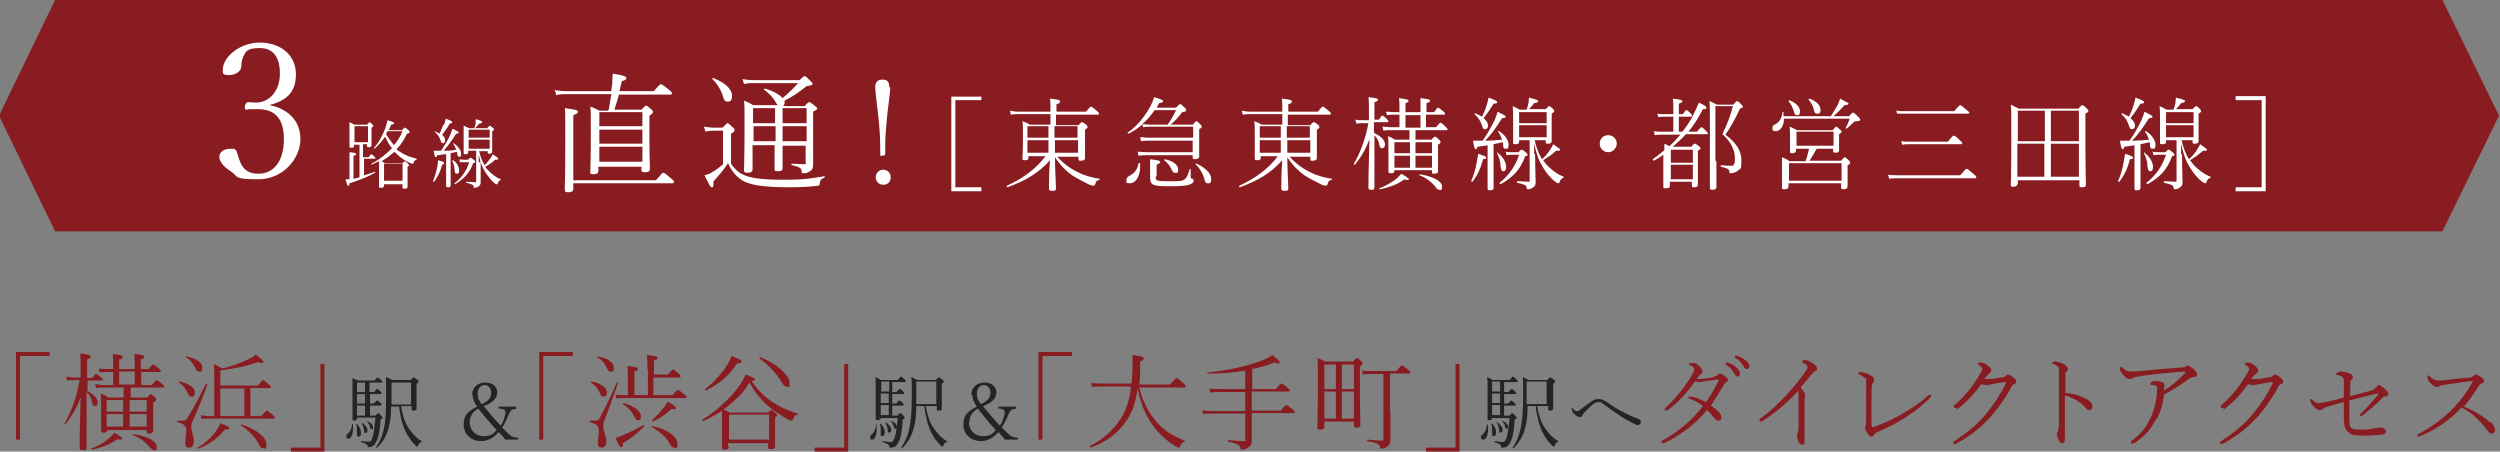 <?xml version="1.0" encoding="UTF-8"?>
<svg id="_レイヤー_2" xmlns="http://www.w3.org/2000/svg" version="1.1" viewBox="0 0 499.3 90.2">
  <rect x="0" y="0" width="499.3" height="90.2" fill="#808080" stroke="none"/>
  <!-- Generator: Adobe Illustrator 29.4.0, SVG Export Plug-In . SVG Version: 2.1.0 Build 152)  -->
  <defs>
    <style>
      .st0 {
        fill: #fff;
      }

      .st1 {
        fill: #242425;
      }

      .st2 {
        fill: #881c21;
      }

      .st3 {
        fill: #881c21;
      }
    </style>
  </defs>
  <path class="st3" d="M9.9,71.1h-5.9v16.7h-.8v-17.5h6.7v.8h0Z"/>
  <path class="st3" d="M17.2,78c1.6.7,2.3,1.6,2.3,2.3s-.3.8-.6.8-.4-.2-.5-.7c-.1-.8-.5-1.5-1.1-2.1v.6c0,7.1,0,9.6,0,10.4s-.3.6-.8.6-.6-.2-.6-.5c0-.5,0-2.8.2-10.1-.8,2.3-1.8,3.8-3,5.4,0,.1-.3,0-.2-.2,1.5-2.5,2.5-5.6,3-8.6h-1.2c-.4,0-.7,0-1.3.1l-.2-.8c.6.1.9.2,1.5.2h1.4v-2c0-1.7,0-2.1-.1-2.8,1.8.2,2.1.3,2.1.6s-.1.3-.7.6v3.7h1c.6-.8.7-.8.8-.8s.2,0,1,.7c.2.2.3.3.3.4,0,.2,0,.2-.3.2h-2.7v2h0ZM18.2,89.6c1.5-.6,2.8-1.3,3.6-2.1.4-.4.8-.7,1-1.1,1.4.8,1.6,1,1.6,1.2s-.3.3-.9.1c-1.3.9-3,1.7-5.2,2.1-.1,0-.2-.2,0-.3ZM21.4,85.9c0,.4-.2.5-.7.5s-.5-.1-.5-.4,0-1.2,0-3.9,0-2.5-.1-3.5c.6.2,1,.4,1.5.8h3.1v-2h-4.2c-.4,0-.7,0-1.3.1l-.2-.8c.6.1.9.2,1.5.2h2.1v-2.6h-1.4c-.4,0-.7,0-1.3.1l-.2-.8c.6.1.9.1,1.5.1h1.4v-.6c0-1.1,0-1.7-.1-2.4,1.7.2,2,.3,2,.6s0,.3-.7.5v1.9h3.1v-.6c0-1,0-1.7-.1-2.4,1.8.2,2,.3,2,.6s-.1.3-.7.5v1.9h1.6c.6-.8.8-.9.9-.9s.3.1,1.1.8c.3.2.4.4.4.5s0,.2-.3.2h-3.6v2.6h2.1c.7-.8.9-1,1-1s.3.2,1.1.8c.3.3.4.4.4.5s0,.2-.3.2h-6.4v2h3.3c.5-.6.6-.7.7-.7s.2,0,.8.6c.3.2.3.4.3.5s0,.2-.6.6v1.6c0,2.6,0,3.7,0,4s-.2.6-.8.6-.5-.1-.5-.4v-.3h-7.9v.2h0ZM24.6,82.2v-2.3h-3.3v2.3h3.3ZM24.6,85.2v-2.5h-3.3v2.5h3.3ZM26.9,74.2h-3.1v2.6h3.1v-2.6ZM29.3,82.2v-2.3h-3.4v2.3h3.4ZM29.3,85.2v-2.5h-3.4v2.5h3.4ZM26.6,86.7c2.9.4,4.7,1.4,4.7,2.5s-.2.7-.5.7-.4-.1-1-.7c-.9-1-1.7-1.7-3.3-2.3-.1,0,0-.2.1-.2h0Z"/>
  <path class="st3" d="M41.4,76.9c-1,2.8-2,5.1-2.9,7.1-.2.4-.3.8-.3,1.2,0,.9.5,1.9.5,2.9s-.4,1.3-1,1.3-.7-.4-.7-1.1.2-1.3.2-2.1c0-1.2-.4-1.5-1.8-1.9-.1,0,0-.3,0-.3.5,0,.9,0,1.1,0,.4,0,.7,0,1.1-.8,1.1-1.8,2.2-3.8,3.5-6.5,0-.1.3,0,.2.1h0ZM35.8,76.2c1.8.3,3.1,1.2,3.1,2.1s-.3.9-.7.9-.5-.2-.7-.7c-.4-.9-.9-1.5-1.8-2.1-.1,0,0-.2.1-.2h0ZM37.2,71.2c1.9.3,3.2,1.2,3.2,2.2s-.3.8-.7.8-.4-.2-.7-.7c-.4-.9-1-1.6-1.9-2.2-.1,0,0-.2.1-.2h0ZM39.5,89.4c1.5-.9,2.8-2.1,3.7-3.4.4-.6.7-1,.8-1.5,1.6.7,1.8.8,1.8,1s-.2.3-.9.3c-1.5,1.8-3,2.9-5.3,3.8-.1,0-.2-.2-.2-.3h0ZM50.1,83.1h2.1c.8-.9,1-1.1,1.1-1.1s.2.1,1.1.8c.4.4.5.5.5.6s0,.2-.3.2h-12.9c-.5,0-.8,0-1.4.1l-.2-.8c.6.1,1,.2,1.6.2h1.1v-6.9c0-1.6,0-2.4-.1-3.5.7.3,1.1.6,1.7.9,2.1-.5,3.9-1.2,5.5-2,.6-.3.9-.5,1.2-.8,1.4,1.1,1.5,1.3,1.5,1.5s-.3.3-1.1,0c-2.1.8-4.6,1.3-7.5,1.7v3h7.5c.7-.9.9-1.1,1-1.1s.2,0,1.1.8c.4.3.5.5.5.6s0,.2-.3.2h-3.8v5.5h0ZM48.8,77.6h-4.8v5.5h4.8v-5.5ZM48.3,84.8c3.1,1,4.9,2.6,4.9,3.9s-.2.8-.7.8-.5-.2-.8-.8c-.7-1.3-1.9-2.7-3.6-3.7-.1,0,0-.3.1-.2h0Z"/>
  <path class="st3" d="M58.1,89.4h5.9v-16.7h.8v17.5h-6.7v-.8h0Z"/>
  <path class="st1" d="M70.5,84.7c0,.3,0,.7,0,.9,0,1.2-.4,2-.9,2s-.4-.2-.4-.5,0-.3.3-.5c.5-.5.8-1.1.8-1.9,0,0,.2,0,.2,0ZM71.3,83.6c0,.3-.2.4-.5.4s-.4,0-.4-.3,0-1.3,0-4.7,0-2.6,0-3.5c.4.2.7.3,1.1.5h3.3c.5-.6.6-.6.6-.6s.2,0,.8.6c.2.2.2.2.2.3s0,.1-.2.1h-2.4v1.9h.9c.4-.5.5-.6.6-.6s.2,0,.7.5c.2.1.2.3.2.3,0,0,0,.2-.2.2h-2.1v1.9h.8c.4-.5.5-.6.6-.6s.2,0,.7.5c.2.1.2.2.2.3,0,.1,0,.2-.2.2h-2.1v2h1.1c.4-.4.4-.5.5-.5s.2,0,.6.5c.2.2.3.3.3.4s0,.2-.4.4c-.1,1.9-.3,3.2-.7,4.1-.2.4-.4.8-.6,1-.3.3-.7.4-1,.4s-.2,0-.3-.2c0-.3-.2-.5-1.3-.8,0,0,0-.2,0-.2.9.1,1.2.1,1.6.1s.5-.2.7-.9c.3-.9.4-2,.6-3.9h-3.7v.2h0ZM71.3,84.7c.6.6.8,1.2.8,1.8s-.3.7-.5.7-.3,0-.3-.4,0-.4,0-.9,0-.7-.2-1.1c0,0,0-.1.1,0h0ZM72.9,78.3v-1.9h-1.6v1.9h1.6ZM71.3,80.6h1.6v-1.9h-1.6v1.9ZM71.3,83h1.6v-2h-1.6v2ZM72.3,84.4c.7.5,1.1,1.1,1.1,1.5s-.2.6-.4.6-.3,0-.3-.4c0-.6-.2-1-.5-1.6,0,0,0-.1.2,0h0ZM73.2,84.1c.7.2,1.3.7,1.3,1.2s-.1.4-.3.4-.2,0-.3-.4c-.1-.5-.4-.9-.7-1.2,0,0,0-.1,0-.1ZM80.1,81.2c.4,2.2.9,3.5,1.7,4.6.8,1.1,1.5,1.8,2.4,2.3,0,0,0,.2,0,.2-.3,0-.5.2-.7.7,0,.1-.1.2-.2.2s-.1,0-.3-.2c-.8-.8-1.4-1.7-2-2.8-.5-1.1-1-2.5-1.3-5h-1.6c0,2.1-.2,3.2-.5,4.3-.4,1.6-1.2,2.9-2.3,3.9,0,0-.2,0-.2-.1.8-1.1,1.3-2.3,1.6-3.8.3-1.4.4-3.1.4-6.2s0-3.1,0-4c.4.2.8.3,1.2.6h3.7c.4-.5.5-.5.6-.5s.2,0,.7.4c.2.2.3.3.3.4s0,.2-.4.4v1.7c0,2.2,0,3,0,3.3s-.2.4-.6.4-.4,0-.4-.4v-.5h-1.9ZM82.1,76.4h-3.9v2.2c0,.8,0,1.5,0,2.2h3.9s0-4.4,0-4.4Z"/>
  <path class="st1" d="M94.3,78.8c0-1.3,1-2.4,2.6-2.4s2.4.9,2.4,2-.9,2.1-2.7,2.7c1.1,1.3,2.2,2.7,3.4,3.9.3-.4.6-1,.7-1.5.3-.8.3-1.3.2-1.5-.2-.3-.8-.4-1.2-.4-.1,0-.1,0-.1-.2s0-.2.1-.2c.6,0,1.2,0,1.7,0s1,0,1.6,0c.1,0,.1,0,.1.2s0,.2-.1.3c-.4,0-.8,0-1,.4-.3.3-.4.8-.8,1.6-.3.6-.6,1.2-.9,1.7,1.1,1.1,1.6,1.6,2,1.8.3.1.7.2,1,.2.1,0,.2,0,.2.2s0,.2-.1.2c-.4,0-.9,0-1.3,0s-.7,0-1.2,0c-.3-.4-.6-.8-1.3-1.5-1.1,1.2-2.2,1.8-3.5,1.8-1.9,0-3.5-1.3-3.5-3.3s1-2.7,2.7-3.6c-.7-.9-.9-1.7-.9-2.3h0ZM93.8,84.3c0,1.7,1.3,2.8,2.7,2.8s1.8-.2,2.7-1.2c-1.3-1.4-2.3-2.6-3.7-4.3-1,.6-1.7,1.4-1.7,2.8ZM98.1,78.4c0-.8-.5-1.5-1.3-1.5s-1.4.7-1.4,1.7.2,1.3.8,2.1c1.4-.6,1.9-1.3,1.9-2.3h0Z"/>
  <path class="st3" d="M114.4,71.1h-5.9v16.7h-.8v-17.5h6.7v.8h0Z"/>
  <path class="st3" d="M123.4,76.6c-1.1,3.2-1.7,4.8-2.7,7.4-.2.4-.2.9-.2,1.1,0,1.1.6,2,.6,3s-.4,1.3-1,1.3-.7-.4-.7-1.1.2-1.3.2-2.1c0-1.2-.4-1.5-1.8-1.9-.1,0,0-.3,0-.3.5,0,.9,0,1.1,0,.4,0,.7,0,1-.8,1.1-1.9,1.8-3.4,3.3-6.8,0-.1.3,0,.2.1ZM118.1,76.2c1.8.3,3.1,1.2,3.1,2.1s-.3.9-.7.9-.5-.2-.7-.7c-.4-.9-.9-1.5-1.8-2.1-.1,0,0-.2.1-.2ZM119.4,71.2c1.9.3,3.2,1.2,3.2,2.2s-.3.8-.7.8-.4-.2-.7-.7c-.4-.9-1-1.6-1.9-2.2-.1,0,0-.2.1-.2h0ZM129.3,73.7c0-1.2,0-1.9-.1-2.8,1.8.2,2.1.3,2.1.6s-.1.3-.7.5v2.8h2.8c.8-.9.9-1,1-1s.2,0,1.1.8c.4.3.4.4.4.6s0,.2-.3.2h-5.1v3.5h3.8c.8-.9.9-1,1.1-1s.3.1,1.2.8c.4.3.5.4.5.6s0,.2-.3.2h-12.3c-.5,0-.8,0-1.4.1l-.2-.8c.6.1,1,.1,1.6.1h.9v-3.5c0-1,0-1.5-.1-2.3,1.8.2,2.1.3,2.1.6s-.1.3-.7.5v4.7h2.7v-5.1h0ZM128.6,85.2c-1.5,1.5-2.6,2.4-4.2,3.3,0,.6,0,.8-.3.8s-.4-.2-1.2-1.9c.4,0,.8-.2,1.3-.4,1.3-.5,2.7-1.2,4.3-2.1.1,0,.2.2.2.2h0ZM124.5,80.5c2.1.5,3.5,1.7,3.5,2.6s-.2.8-.6.8-.4-.1-.7-.7c-.5-1-1.2-1.8-2.3-2.5-.1,0,0-.2.1-.2ZM130.2,83.9c1.1-.9,1.7-1.7,2.3-2.4.4-.5.7-1,.8-1.3,1.4.8,1.7,1.1,1.7,1.3s-.2.3-.9.2c-1.2,1.1-2.3,1.8-3.7,2.5-.1,0-.2-.2-.1-.2ZM130.3,85.1c3.2.7,5,2.2,5,3.5s-.3.8-.7.8-.5-.2-.9-.9c-.7-1.2-1.8-2.2-3.5-3.2-.1,0,0-.3,0-.2h0Z"/>
  <path class="st3" d="M145.6,89.2c0,.4-.3.6-.8.6s-.6-.1-.6-.5,0-1.3,0-4,0-2.5,0-3.3c-1.1.8-2.4,1.5-3.8,2.1-.1,0-.2-.2-.1-.3,3.1-1.9,6-4.7,7.6-7.1.4-.7.8-1.3,1-1.9,1.4.5,1.9.8,1.9,1s-.2.2-.7.3c1.3,1.9,2.7,3.3,4.5,4.4,1.4.9,3,1.6,4.7,2.1.1,0,0,.2,0,.2-.5.1-.6.2-.9.9,0,.2-.2.3-.4.3s-.4-.1-.9-.4c-.9-.5-2.2-1.3-3.3-2.2-1.6-1.3-2.9-2.8-4.1-5-.5.8-1.1,1.7-1.8,2.4-1,1.1-2.2,2.1-3.4,3,.4.2.7.3,1.2.6h7.7c.4-.4.5-.5.6-.5s.2,0,.8.5c.3.3.4.4.4.5s0,.2-.4.4v1.7c0,2.6,0,3.8,0,4.1,0,.4-.2.6-.8.6s-.6-.1-.6-.5v-.7h-8v.7h0ZM140.8,77.7c1.8-1.3,3.4-3.2,4.5-4.9.4-.6.6-1.2.8-1.7,1.3.5,2,.8,2,1.1s-.2.3-.9.4c-1.6,2.4-3.3,3.9-6.2,5.4-.1,0-.3-.2-.2-.3h0ZM153.6,82.8h-8v5h8v-5ZM151.8,71.3c3.3,1.3,5.9,3.7,5.9,5.1s-.2.8-.6.8-.6-.2-1-.9c-1.1-1.8-2.7-3.5-4.4-4.7-.1,0,0-.3.1-.2h0Z"/>
  <path class="st3" d="M162.7,89.4h5.9v-16.7h.8v17.5h-6.7v-.8h0Z"/>
  <path class="st1" d="M175.1,84.7c0,.3,0,.7,0,1,0,1.2-.4,2.1-.9,2.1s-.4-.2-.4-.5,0-.4.3-.5c.5-.5.8-1.1.9-2,0,0,.2,0,.2,0ZM175.9,83.5c0,.3-.2.4-.6.4s-.4,0-.4-.3,0-1.4,0-4.8,0-2.6-.1-3.5c.4.2.7.3,1.1.6h3.4c.5-.6.6-.7.6-.7s.2,0,.8.6c.2.2.2.2.2.3s0,.2-.2.2h-2.5v2h.9c.4-.6.5-.6.6-.6s.2,0,.7.5c.2.2.2.3.2.3,0,0,0,.2-.2.2h-2.2v1.9h.8c.4-.5.5-.6.6-.6s.2,0,.7.5c.2.1.2.2.2.3,0,.1,0,.2-.2.2h-2.1v2h1.1c.4-.5.4-.5.5-.5s.2,0,.6.5c.2.2.3.3.3.4s0,.2-.4.4c-.1,1.9-.3,3.3-.7,4.2-.2.4-.4.8-.6,1-.3.3-.7.4-1.1.4s-.2,0-.3-.2c0-.4-.2-.5-1.3-.9-.1,0,0-.2,0-.2.9.1,1.3.2,1.6.2s.5-.2.8-.9c.3-1,.4-2,.6-3.9h-3.7v.2h0ZM175.9,84.6c.6.6.8,1.2.8,1.8s-.3.7-.5.7-.3,0-.3-.4,0-.4,0-.9,0-.8-.2-1.1c0,0,0-.1.1,0h0ZM177.6,78.2v-2h-1.6v2h1.6ZM175.9,80.5h1.6v-1.9h-1.6v1.9ZM175.9,82.9h1.6v-2h-1.6v2ZM176.9,84.3c.7.5,1.1,1.1,1.1,1.5s-.2.6-.4.6-.3,0-.3-.4c0-.6-.2-1.1-.5-1.6,0,0,0-.2.2,0h0ZM177.8,84c.7.2,1.3.7,1.3,1.2s-.1.4-.3.4-.2,0-.3-.4c-.1-.5-.4-.9-.7-1.2,0,0,0-.2.1-.1h0ZM184.9,81.1c.4,2.3.9,3.5,1.7,4.6.8,1.1,1.6,1.9,2.5,2.4,0,0,0,.2,0,.2-.4,0-.5.2-.7.7,0,.1-.1.2-.2.2s-.1,0-.3-.2c-.8-.8-1.5-1.7-2-2.8-.5-1.1-1-2.6-1.3-5.1h-1.6c0,2.1-.2,3.3-.5,4.4-.4,1.6-1.2,2.9-2.3,4,0,0-.2,0-.2-.1.8-1.2,1.3-2.4,1.6-3.8.3-1.4.5-3.2.5-6.3s0-3.2-.1-4c.4.2.8.4,1.2.6h3.7c.4-.5.5-.5.6-.5s.2,0,.7.4c.2.2.3.3.3.4s0,.2-.4.4v1.7c0,2.2,0,3,0,3.3s-.2.4-.6.4-.4,0-.4-.4v-.5h-2,0ZM186.9,76.2h-3.9v2.3c0,.8,0,1.5,0,2.2h4v-4.4h0Z"/>
  <path class="st1" d="M194,78.8c0-1.3,1-2.4,2.6-2.4s2.4.9,2.4,2-.9,2.1-2.7,2.7c1.1,1.3,2.2,2.7,3.4,3.9.3-.4.6-1,.7-1.5.3-.8.3-1.3.2-1.5-.2-.3-.8-.4-1.1-.4-.1,0-.1,0-.1-.2s0-.2.1-.2c.6,0,1.1,0,1.7,0s1,0,1.6,0c.1,0,.1,0,.1.2s0,.2-.1.3c-.4,0-.8,0-1,.4-.3.3-.4.8-.8,1.6-.3.6-.6,1.2-.9,1.7,1.1,1.1,1.6,1.6,2,1.8.3.1.7.2,1,.2.1,0,.2,0,.2.2s0,.2-.1.2c-.4,0-.9,0-1.3,0s-.7,0-1.2,0c-.3-.4-.6-.8-1.3-1.5-1.1,1.2-2.2,1.8-3.5,1.8-1.9,0-3.5-1.3-3.5-3.3s1-2.7,2.7-3.6c-.7-.9-.9-1.7-.9-2.3h0ZM193.5,84.3c0,1.7,1.3,2.8,2.7,2.8s1.8-.2,2.7-1.2c-1.3-1.4-2.3-2.6-3.6-4.3-1,.6-1.7,1.4-1.7,2.8h0ZM197.8,78.4c0-.8-.5-1.5-1.3-1.5s-1.4.7-1.4,1.7.2,1.3.8,2.1c1.4-.6,1.9-1.3,1.9-2.3h0Z"/>
  <path class="st3" d="M214.1,71.1h-5.9v16.7h-.8v-17.5h6.7v.8h0Z"/>
  <path class="st3" d="M227.5,77.3c.8,3.1,1.9,5.2,3.7,7.2,1.5,1.7,3.6,2.8,5.4,3.5.1,0,0,.2,0,.2-.5.2-.7.4-.9.9,0,.2-.2.3-.3.3s-.5-.2-1-.5c-1.7-1.1-3.2-2.6-4.2-4-1.3-1.8-2.4-4.1-3-7.4-.4,3.2-1.2,5.2-2.5,6.9-1.6,2.2-3.6,3.8-6.9,5-.1,0-.2-.2-.1-.3,3.2-1.7,5-3.6,6.5-6.1.8-1.5,1.4-3.2,1.7-5.8h-6.1c-.6,0-1,0-1.7.1l-.2-.8c.7,0,1.2.1,1.9.1h6.2c.1-1.3.2-2.7.2-4.4s0-.8,0-1.3c2,.3,2.2.4,2.2.7s0,.3-.7.6c0,.7,0,1.5,0,2.2,0,.8,0,1.6-.2,2.4h6.2c1-1.1,1.1-1.3,1.3-1.3s.3.2,1.3,1c.5.4.5.5.5.7s0,.2-.3.2h-8.7Z"/>
  <path class="st3" d="M250.1,77.7h4.7c.9-1,1-1.1,1.1-1.1s.2,0,1.2.8c.4.4.5.5.5.6s0,.2-.3.2h-7.3v3.8h5.8c.9-1.1,1-1.1,1.1-1.1s.2,0,1.2.8c.5.4.5.5.5.6s0,.2-.3.2h-8.3c0,3.3,0,4.9,0,5.6s-.3,1.1-.9,1.4c-.3.2-.9.3-1.1.3s-.2,0-.3-.4c-.1-.5-.6-.8-2.4-1.2-.1,0-.1-.3,0-.3,1.6.1,2.3.2,3,.2s.4-.1.4-.4v-5.1h-7c-.6,0-.9,0-1.4.1l-.2-.8c.6.1,1,.2,1.6.2h7v-3.8h-5.5c-.6,0-.9,0-1.5.1l-.2-.8c.7.1,1.1.1,1.7.1h5.5v-3.7c-2.1.4-4.4.6-6.7.6s-.1-.3,0-.3c3.6-.4,7.6-1.3,10.3-2.4.8-.3,1.4-.7,1.8-1,1.3,1,1.5,1.3,1.5,1.5s-.3.3-1.1,0c-1.4.6-2.9,1-4.4,1.3v3.9h0Z"/>
  <path class="st3" d="M264.5,85.2c0,.4-.2.6-.8.6s-.6-.1-.6-.5c0-.6.1-2.2.1-7.6s0-5-.1-6.2c.5.2,1,.4,1.5.7h5.6c.6-.6.7-.7.8-.7s.2,0,.8.6c.3.2.3.4.3.5,0,.2,0,.3-.5.6v3.7c0,5.3.1,7.4.1,7.9s-.3.6-.8.6-.5-.1-.5-.5v-.7h-5.9v1.1h0ZM266.8,77.7v-4.9h-2.3v4.9h2.3ZM264.5,83.6h2.3v-5.4h-2.3v5.4ZM270.4,72.8h-2.4v4.9h2.4v-4.9ZM270.4,78.2h-2.4v5.4h2.4v-5.4ZM277.7,82.1c0,4.2,0,5.1,0,5.8s-.3,1-.6,1.3c-.3.2-.8.4-1.2.4s-.3,0-.3-.3c0-.6-.5-.8-2.5-1.2-.1,0-.1-.3,0-.3,1.5.1,2.2.2,2.8.2s.4-.1.4-.4v-12.9h-2.5c-.6,0-1,0-1.6.1l-.2-.8c.7.1,1.1.1,1.8.1h5.1c.9-1.1,1-1.1,1.1-1.1s.2,0,1.2.8c.4.4.5.5.5.6s0,.2-.3.2h-3.8v7.5h0Z"/>
  <path class="st3" d="M284.8,89.4h5.9v-16.7h.8v17.5h-6.7v-.8h0Z"/>
  <path class="st1" d="M297.2,84.7c0,.3,0,.7,0,1,0,1.2-.4,2.1-.9,2.1s-.5-.2-.5-.5,0-.4.3-.5c.5-.5.8-1.1.9-2,0,0,.2,0,.2,0h0ZM298,83.5c0,.3-.2.4-.5.4s-.4,0-.4-.3,0-1.4,0-4.8,0-2.6-.1-3.5c.4.2.7.3,1.1.6h3.4c.5-.6.6-.7.6-.7s.2,0,.8.6c.2.2.2.2.2.3s0,.2-.2.2h-2.5v2h.9c.4-.6.5-.6.6-.6s.2,0,.7.5c.2.2.2.3.2.3,0,0,0,.2-.2.2h-2.2v1.9h.8c.4-.5.5-.6.6-.6s.2,0,.7.5c.2.1.2.2.2.3,0,.1,0,.2-.2.2h-2.1v2h1.1c.4-.5.5-.5.5-.5s.2,0,.6.5c.2.2.3.3.3.4s0,.2-.4.4c-.1,1.9-.3,3.3-.7,4.2-.2.4-.4.8-.6,1-.3.3-.7.4-1.1.4s-.2,0-.3-.2c0-.4-.2-.5-1.3-.9-.1,0,0-.2,0-.2.9.1,1.3.2,1.6.2s.5-.2.8-.9c.3-1,.4-2,.6-3.9h-3.7v.2h0ZM298,84.6c.6.6.8,1.2.8,1.8s-.3.7-.5.7-.3,0-.3-.4,0-.4,0-.9,0-.8-.2-1.1c0,0,0-.1.1,0h0ZM299.6,78.2v-2h-1.6v2h1.6ZM298,80.5h1.6v-1.9h-1.6v1.9ZM298,82.9h1.6v-2h-1.6v2ZM299,84.3c.7.5,1.1,1.1,1.1,1.5s-.2.6-.4.6-.3,0-.3-.4c0-.6-.2-1.1-.5-1.6,0,0,0-.2.2,0h0ZM299.9,84c.7.2,1.3.7,1.3,1.2s-.1.4-.3.4-.2,0-.3-.4c-.1-.5-.4-.9-.7-1.2,0,0,0-.2.1-.1ZM307,81.1c.4,2.3.9,3.5,1.7,4.6.8,1.1,1.6,1.9,2.5,2.4,0,0,0,.2,0,.2-.4,0-.5.2-.7.7,0,.1-.1.2-.2.2s-.1,0-.3-.2c-.8-.8-1.5-1.7-2-2.8-.5-1.1-1-2.6-1.3-5.1h-1.6c0,2.1-.2,3.3-.5,4.4-.4,1.6-1.2,2.9-2.3,4,0,0-.2,0-.2-.1.8-1.2,1.3-2.4,1.6-3.8.3-1.4.5-3.2.5-6.3s0-3.2-.1-4c.5.2.8.4,1.2.6h3.7c.5-.5.5-.5.6-.5s.2,0,.7.4c.2.2.3.3.3.4s0,.2-.4.4v1.7c0,2.2,0,3,0,3.3s-.2.4-.6.4-.4,0-.4-.4v-.5h-2,0ZM308.9,76.2h-4v2.3c0,.8,0,1.5,0,2.2h4v-4.4h0Z"/>
  <path class="st1" d="M319.4,79.7c.5,0,.9.2,1.5.6,1,.7,2.1,1.4,3.1,1.9,1.1.6,2.2,1.1,3.3,1.5.3.1.4.3.4.6s-.3.6-.6.6-.5-.1-.8-.3c-1-.5-1.8-.9-2.8-1.6-1-.7-2.1-1.4-3.1-2.2-.4-.3-.7-.5-1.1-.5s-.7.1-1.1.4c-.6.5-1.2,1.1-1.7,1.6-.2.2-.3.4-.5.7-.1.2-.3.3-.5.3-.3,0-.9-.4-1.3-.8-.1-.2-.3-.5-.3-.8s0-.2.1-.2.1,0,.2.2c.3.3.5.4.8.4s.3,0,.6-.3c.6-.4,1.6-1.2,2.2-1.6.5-.4,1-.5,1.5-.5h0Z"/>
  <path class="st3" d="M342.4,75.1c.4,0,.5-.1.7-.3.1-.1.3-.2.5-.2s.5.2.9.5c.5.4.6.6.6.8s-.2.3-.4.5c-.2.1-.4.4-.5.6-.8,1.3-1.6,2.7-2.5,4,1.6,1.1,2.1,1.8,2.1,2.3s-.2.7-.6.7-.5-.1-1-.7c-.5-.6-.8-1-1.3-1.4-2,2.6-5.4,5.1-8.5,6.6-.1,0-.2,0-.3,0-.2,0-.3-.1-.3-.2s0-.2.2-.3c3.2-1.8,5.9-4,8.1-6.9-.7-.6-1.7-1.1-2.7-1.5-.1,0-.2,0-.2-.2s0-.2.2-.2.2,0,.4,0c.7.1,1.7.5,2.9,1.1.9-1.2,1.7-2.6,2.5-4.2,0-.1,0-.2,0-.2s0-.1-.2-.1c-.2,0-1.3.2-2.1.3-.5,0-.9.2-1.2.2s-.7,0-1.1-.2c-1.7,2.3-3.3,4.2-5.5,5.8-.1,0-.2.1-.3.1-.1,0-.3,0-.3-.2s0-.2.1-.3c2.1-2,4-4.2,5.6-7.1.2-.4.2-.6.2-.7,0-.3-.4-.6-.9-.8-.2,0-.2-.1-.2-.2s.2-.2.7-.2.7,0,1.1.4c.6.4.9.8.9,1.2s0,.4-.2.5c-.2.2-.3.3-.4.4-.2.2-.4.5-.5.7,1.2,0,2.5-.2,3.5-.4h0ZM345,72.4c.6.2,1.2.5,1.6.8.4.4.9.9.9,1.4s-.2.6-.5.6-.4-.2-.7-.7c-.2-.5-.9-1.2-1.6-1.7,0,0-.1-.2-.1-.2,0-.1.1-.2.2-.2s.1,0,.2,0h0ZM346.9,71.1c.5.1,1.1.4,1.5.7.5.3,1,.9,1,1.3s-.2.6-.5.6-.4,0-.7-.6c-.3-.6-1-1.3-1.7-1.7,0,0,0-.2,0-.2,0-.1,0-.2.2-.2s.2,0,.3,0Z"/>
  <path class="st3" d="M352.2,84c-.2.1-.3.2-.5.2s-.3-.2-.3-.3,0-.2.3-.4c1.8-1.3,3.9-3.2,5.6-5.2,1.3-1.4,2.7-3.2,3.5-4.4.2-.3.2-.5.2-.7s-.2-.4-.8-.7c-.2-.1-.3-.2-.3-.3s.2-.3.6-.3,1,.3,1.6.7c.6.4.8.7.8,1s-.1.4-.5.6c-.1,0-.3.2-.6.6-.9,1-1.4,1.7-2.2,2.6.8.9.9,1.2.9,1.5s0,.2,0,.4c0,.2-.1.3-.1.5,0,1.1,0,2.1,0,3.5s0,3.4,0,4.5-.1,1-.5,1-.6-.3-.7-.6c-.2-.4-.3-.8-.3-1.2s0-.3.1-.4c.1-.2.1-.6.2-1.1,0-1.9,0-3.5,0-6.2s0-.9-.2-1.1c-2.2,2.4-4.9,4.6-6.9,5.8h0Z"/>
  <path class="st3" d="M372.3,75.4c-.2-.2-.6-.5-1-.6-.1,0-.2-.1-.2-.2s.2-.3.5-.3c.5,0,1.4.3,1.9.6.6.3.8.6.8.9s0,.4-.2.6c-.2.2-.3.5-.3,1.3,0,2.1-.1,4.9,0,7.4,0,.2,0,.2.1.2s.2,0,.3,0c2.1-.8,4-1.6,5.8-2.7,1.9-1.1,3.5-2.2,5.1-3.6.1-.1.2-.2.3-.2.1,0,.3.2.3.3s0,.2-.1.2c-1.5,1.6-3.2,2.9-5.1,4.1-1.8,1.2-3.5,2-5.3,2.8-.6.2-.9.5-1,.7-.1.2-.2.3-.5.3s-.6-.4-.8-.8c-.2-.3-.4-.6-.4-.9s0-.3.1-.4c0,0,.1-.2.1-.8,0-2.2,0-5.7,0-7.7s0-.8-.3-1.1h0Z"/>
  <path class="st3" d="M390.9,81.4c-.1,0-.2.1-.4.1s-.3-.1-.3-.3.1-.3.3-.4c2-1.8,3.4-3.5,5-6.2.3-.5.4-.7.4-.9s-.3-.6-.7-.8c-.1,0-.2-.2-.2-.3s.3-.2.7-.2,1,.3,1.4.7c.4.3.6.6.6.9s-.2.4-.4.6-.4.3-1,1.1c0,0,.2,0,.3,0,.3,0,.6,0,1,0,1-.1,1.8-.3,2.5-.4.3,0,.4-.1.6-.3.1-.1.2-.2.4-.2s.5.2,1,.6c.5.4.6.5.6.8s-.2.4-.4.5c-.2.1-.4.2-.5.4-1.2,2.3-2.7,4.4-4.1,6-1.7,1.9-3.6,3.6-6.8,5.4-.1,0-.3.2-.5.2s-.3-.1-.3-.3,0-.2.2-.3c2.5-1.6,4.7-3.4,6.4-5.5,1.5-1.8,2.8-3.8,3.9-6,0,0,0-.1,0-.2s0-.1-.1-.1c-.2,0-1.6.2-2.4.4-.4,0-.9.2-1.3.2s-.6,0-1.1-.2c-1.4,2-3,3.7-5,5.2h0Z"/>
  <path class="st3" d="M415.7,79.2c1.5.6,2.2,1.3,2.2,1.9s-.3.8-.6.8-.5-.1-.8-.5c-.5-.6-1.2-1.1-1.9-1.5-.7-.4-1.6-.8-2.2-.9v3.6c0,1.4,0,4.1,0,5s-.3.9-.6.9-.3,0-.5-.4-.5-.9-.5-1.3,0-.5.2-.6c0-.1.2-.6.2-1.2,0-1.3,0-3,0-4.1,0-2.1,0-4.2,0-6.1s0-1.1,0-1.3c-.2-.4-.7-.7-1.1-.8-.2,0-.2-.1-.2-.2,0-.2.3-.3.5-.3.5,0,1.2.2,1.7.5.5.2.9.7.9,1s-.1.4-.4.6c-.1,0-.1.3-.1.8,0,.9,0,2.1,0,3.4.9,0,2.3.3,3.4.8h0Z"/>
  <path class="st3" d="M430.6,83.7c-.9,1.8-2.1,3.4-4.2,4.7-.2.1-.4.2-.6.2s-.2-.1-.2-.3,0-.2.2-.3c1.9-1.4,3.1-3,3.9-5,.7-1.7,1.1-3.6,1.1-5.1s0-.7-.2-.8c-.2-.1-.5-.2-.9-.2-.1,0-.2,0-.2-.2s0-.2.2-.4.4-.2.7-.2c.6,0,1.1.1,1.4.2.3.1.5.3.5.6s0,.2-.1.4c0,.1,0,.5,0,.7,1.4-.9,2.8-2,4.2-3.5.1-.2.1-.3-.2-.3s-2.5.2-4.5.4c-1.5.2-3.2.3-4.6.6-.4,0-.9.2-1.2.3-.2.2-.4.2-.6.2-.4,0-1-.4-1.4-1-.3-.3-.5-.7-.5-1s0-.4.2-.4.2.1.4.2c.5.5.9.7,1.5.7s1.1,0,2-.1c3.2-.3,5.1-.5,8-.7.6,0,.8,0,1-.2.1-.1.2-.2.4-.2.3,0,.8.4,1.2.7.5.4.7.8.7,1.1s-.2.4-.5.5c-.4,0-.7.1-1.2.4-1.6,1.2-3,2.1-4.9,3.1-.2,1.8-.6,3.2-1.4,4.8h0Z"/>
  <path class="st3" d="M444.2,81.4c-.1,0-.2.1-.4.1s-.3-.1-.3-.3.1-.3.3-.4c2-1.8,3.4-3.5,5-6.2.3-.5.4-.7.4-.9s-.3-.6-.7-.8c-.1,0-.2-.2-.2-.3s.3-.2.7-.2,1,.3,1.4.7c.4.3.6.6.6.9s-.2.4-.4.6-.4.3-1,1.1c0,0,.2,0,.3,0,.3,0,.6,0,1,0,1-.1,1.8-.3,2.5-.4.3,0,.4-.1.6-.3.1-.1.2-.2.4-.2s.5.2,1,.6c.5.4.6.5.6.8s-.2.4-.4.5c-.2.1-.4.2-.5.4-1.2,2.3-2.7,4.4-4.1,6-1.7,1.9-3.6,3.6-6.8,5.4-.1,0-.3.2-.5.2s-.3-.1-.3-.3,0-.2.2-.3c2.5-1.6,4.7-3.4,6.4-5.5,1.5-1.8,2.8-3.8,3.9-6,0,0,0-.1,0-.2s0-.1-.1-.1c-.2,0-1.6.2-2.4.4-.4,0-.9.2-1.3.2s-.6,0-1.1-.2c-1.4,2-3,3.7-5,5.2h0Z"/>
  <path class="st3" d="M474.1,77.6c.4-.1.5-.2.6-.4.1-.2.2-.3.4-.3s.6.2,1.2.8c.4.3.7.7.7,1s-.1.4-.6.5c-.3,0-.4,0-.7.4-1.1,1.1-2.5,2.3-3.9,3.4-.1,0-.2.1-.3.1s-.2-.1-.2-.2,0-.2.2-.3c1.1-1,2.2-2.3,3.4-3.7.2-.2.2-.4-.1-.3-1.9.4-3.6.9-5.6,1.4,0,1,0,1.8,0,2.7s0,1.8.1,2.3c0,.2.2.4.5.6.2.2.8.2,1.8.2s1.5,0,2.3-.2c.7-.1.9-.2,1.4-.2s.6,0,.9.2c.2.2.3.4.3.6,0,.3-.3.5-.7.6-.4,0-1.8.2-2.9.2-2.4,0-3.1,0-3.8-.6-.4-.2-.6-.7-.8-1.2-.1-.4-.2-1.2-.2-1.8,0-1.4,0-2.1,0-3.1-1.2.3-2.3.6-3.4,1-.2,0-.6.2-.8.4-.2.2-.4.2-.6.2-.4,0-.8-.3-1.2-.7-.4-.4-.7-.9-.7-1.2s.1-.3.2-.3.2,0,.3.2c.3.4.7.6,1.1.6s.8,0,1.4-.2c1.2-.2,2.5-.6,3.7-.9,0-1.4,0-2.8,0-3.4s-.4-.9-1.2-1.1c-.2,0-.3,0-.3-.2s0-.2.2-.3c.1,0,.3-.2.7-.2.6,0,1.3.2,1.8.4.5.2.6.4.6.7s0,.3-.3.6c-.2.2-.2.4-.2.7,0,.9,0,1.7-.1,2.5,1.9-.4,3.5-.9,5-1.3h0Z"/>
  <path class="st3" d="M497.3,84.1c.5.5,1,1.2,1,1.7s-.3.8-.6.8-.6-.2-.9-.6c-1.4-1.9-3.1-3.6-5.2-4.6-2.3,2.5-5,4.3-8,5.6-.2.1-.4.2-.6.2s-.2,0-.2-.2,0-.2.2-.3c2.4-1.3,5-3.1,7-5.2,1.5-1.6,2.7-3.2,3.8-5.2,0-.2.1-.2.1-.2s0,0-.1,0c-.7,0-3.4.4-5.8.8-.3,0-.5.1-.7.2-.2.1-.3.2-.5.2-.4,0-.8-.2-1.5-.9-.3-.3-.5-.8-.5-1.1s.1-.3.2-.3.2,0,.3.2c.5.5,1.1.8,1.6.8s1.1,0,1.6-.1c1.6-.2,3.4-.4,4.8-.5.3,0,.6-.2.8-.4.1-.1.3-.2.4-.2.3,0,.5.2,1,.5.4.3.6.5.6.8s-.2.3-.5.5c-.3.1-.4.2-.6.6-.7,1.1-1.8,2.7-2.9,4,1.9.8,4,1.9,5.3,3.3h0Z"/>
  <polygon class="st2" points="487.8 46.2 11 46.2 -.2 23.1 11 0 487.8 0 499.1 23.1 487.8 46.2"/>
  <g>
    <path class="st0" d="M53.4,20.9c4.1.7,6.6,3.2,6.6,6.9s-3.3,8-8.4,8-3.9-.5-5.4-1.5c-1.7-1.1-2.4-2.1-2.4-3s.9-1.6,2.3-1.6,1,.4,1.7,2.2l.2.5c.6,1.5,1.7,2.3,3.6,2.3,3,0,5.1-2.4,5.1-6.9s-2.1-6-5.3-6-1.6.1-2,.1-.5,0-.5-.4c0-.7.3-1.1.8-1.1s.9.1,1.3.1c2.8,0,4.9-2.3,4.9-5.8s-1.5-5.1-4-5.1-2.8.6-3.3,1.7c-.3.6-.4,1.2-.4,1.9,0,1-1.1,1.8-2.5,1.8s-1.2-.5-1.2-1.1c0-2.5,3.4-5.4,7.4-5.4s7.2,2.4,7.2,6.3-2.1,5.4-5.7,6.3v.2Z"/>
    <path class="st0" d="M72.8,31.4h.8c.4-.5.5-.6.5-.6s.2,0,.7.5c.2.2.2.3.2.3s0,.1-.2.1h-2.1v3.3c.7-.2,1.4-.4,2.2-.7,0,0,.1.2,0,.2-1.6.9-3.2,1.5-5.1,2.1,0,.4-.2.5-.3.5s-.2-.2-.5-1.3c.3,0,.6,0,.8,0v-3.6c0-.9,0-1.3,0-1.8,1.2.1,1.3.2,1.3.4s0,.2-.5.3v4.6c.4,0,.8-.2,1.2-.3v-6.5h-1.1v.2c0,.3-.1.4-.5.4s-.4,0-.4-.3,0-.8,0-2.5,0-1.6,0-2.3c.4.2.7.3,1,.5h2.5c.4-.4.4-.5.5-.5s.1,0,.5.4c.2.2.3.3.3.3s0,.2-.4.4v1c0,1.7,0,2.3,0,2.5,0,.3-.2.4-.5.4s-.4,0-.4-.3v-.3h-.8v2.6ZM73.5,25.2h-2.7v3.2h2.7v-3.2ZM76.7,37.1c0,.3-.2.4-.6.4s-.4,0-.4-.3,0-.9,0-2.8,0-1.7,0-2.2c-.5.2-1,.5-1.5.7,0,0-.2-.1,0-.2,1.7-.9,3-2,4.1-3.1-.6-.7-1-1.5-1.4-2.3-.6.9-1.3,1.7-2.1,2.4,0,0-.2,0-.1-.2,1-1,1.8-2.7,2.3-4,.2-.6.3-1.1.4-1.5,1.1.4,1.3.4,1.3.6s0,.2-.6.3c-.1.4-.3.8-.5,1.1h2.7c.4-.5.5-.5.6-.5s.1,0,.7.5c.2.2.2.3.2.4s-.1.2-.5.3c-.6,1.2-1.2,2.2-2.1,3.1.2.2.4.4.7.5,1.1.8,2.2,1.1,3.3,1.4,0,0,0,.1,0,.2-.3.1-.5.2-.6.6,0,.1-.1.2-.2.2s-.2,0-.4-.1c-1-.4-2-1.1-2.7-1.8-.2-.2-.4-.3-.5-.5-.8.7-1.7,1.4-2.6,1.9.2.1.4.2.7.4h3.5c.3-.4.4-.4.4-.4s.2,0,.6.4c.2.2.3.3.3.4s0,.1-.3.3v1.2c0,1.8,0,2.6,0,2.8,0,.3-.2.4-.6.4s-.4-.1-.4-.3v-.6h-3.7v.6ZM80.4,32.7h-3.7v3.4h3.7v-3.4ZM77.4,26.2c-.1.2-.2.4-.3.6.5.8,1,1.5,1.6,2.2.7-.9,1.3-1.8,1.7-2.8h-3Z"/>
    <path class="st0" d="M86.5,36.2c.3-.8.6-1.8.8-2.7.1-.6.2-1.1.2-1.5,1.1.3,1.2.4,1.2.6s-.1.2-.4.3c-.4,1.5-.8,2.3-1.6,3.4,0,0-.2,0-.2,0ZM89,30.8c-.5,0-1.1.2-1.7.2-.1.3-.2.4-.3.4s-.2-.2-.4-1.3c.3,0,.4,0,.8,0s.5,0,.7,0c.6-.9,1.3-2,1.8-3.1.2-.5.4-1,.5-1.3,1,.5,1.2.6,1.2.8s-.1.2-.5.2c-.8,1.3-1.5,2.3-2.5,3.4.8,0,1.7,0,2.5-.2-.1-.4-.3-.8-.6-1.2,0,0,0-.2.1-.1.9.6,1.5,1.4,1.5,2.1s-.2.6-.4.6-.3-.1-.4-.6c0-.1,0-.3,0-.4-.4.1-.9.2-1.3.3v3.2c0,1.6,0,2.8,0,3.2s-.2.4-.5.4-.4-.1-.4-.3,0-1.2,0-3v-3.4ZM88.7,24.9c.1-.5.3-.9.3-1.2,1.1.4,1.3.5,1.3.7s0,.2-.5.3c-.4.8-.9,1.4-1.5,2.2.4.4.6.7.6,1.1s-.2.6-.4.6-.3,0-.5-.5c-.2-.7-.5-1.2-1.2-1.8,0,0,0-.2,0-.1.4.2.8.3,1,.5.3-.6.5-1.2.7-1.7ZM90.5,32c.8.5,1.2,1.4,1.2,2s-.2.7-.5.7-.3-.2-.4-.6c0-.8-.2-1.4-.5-2,0,0,0-.1.1,0ZM91.5,31.8c.5,0,.7.1,1,.1h1c.3-.4.4-.4.5-.4s.1,0,.6.4c.3.2.3.3.3.4,0,.1,0,.2-.4.3-.7,1.9-1.8,3.1-3.6,4.2,0,0-.2-.1-.1-.2,1.4-1.1,2.4-2.5,2.9-4.2h-1c-.3,0-.6,0-.9,0v-.6ZM96,32.2c0,2.3,0,3.7,0,4.2s-.2.7-.5.9c-.2.1-.5.2-.7.2s-.2,0-.2-.2c0-.4-.3-.5-1.5-.8,0,0,0-.2,0-.2.9,0,1.4.1,1.7.1s.3,0,.3-.3v-6h-1.6v.3c0,.3-.2.4-.5.4s-.4,0-.4-.3,0-.9,0-2.9,0-1.8,0-2.5c.4.2.7.3,1.1.5h1c.2-.4.3-.8.3-1.1,0-.2,0-.4,0-.7,1.1.3,1.3.4,1.3.6s-.1.2-.6.3c-.3.3-.5.6-.8.9h2.4c.4-.5.5-.5.5-.5s.1,0,.6.4c.2.2.3.3.3.3s0,.2-.4.4v1.2c0,1.9,0,2.7,0,2.9s-.2.4-.5.4-.4,0-.4-.3v-.2h-1.7c.2,1,.6,2,1.1,2.8.4-.4.7-.8,1-1.2.3-.4.5-.7.6-1,.9.6,1.1.7,1.1.9s-.1.2-.6.2c-.7.6-1.2,1-2,1.4.1.2.3.4.5.6.8.9,1.8,1.6,2.6,1.9,0,0,0,.1,0,.2-.3,0-.4.2-.6.6,0,.2-.1.2-.2.2s-.2,0-.4-.2c-.7-.5-1.3-1.4-1.8-2.1-.6-.9-1-1.9-1.4-3.6v1.6ZM97.8,25.9h-4.2v1.6h4.2v-1.6ZM97.8,27.9h-4.2v1.8h4.2v-1.8Z"/>
    <path class="st0" d="M121.6,21.8c.2-1,.3-2,.5-3h-9c-.8,0-1.2,0-2,.2l-.3-1c.9.1,1.4.2,2.2.2h9.1c0-.6.2-1.3.2-1.9,0-.5,0-.9.1-1.6,2.4.4,2.7.6,2.7.9s-.2.4-.9.6c-.2.7-.3,1.4-.5,2h6.9c1.1-1.3,1.3-1.4,1.4-1.4s.3.1,1.6,1.1c.5.4.6.6.6.7s0,.3-.3.3h-10.3c-.2,1-.6,2-.9,3h5.4c.7-.7.8-.8.9-.8s.3,0,1,.7c.4.3.4.4.4.6s-.1.3-.7.7v3.3c0,5,.1,6.7.1,7.3s-.4.7-1,.7-.7-.1-.7-.5v-.6h-8.6v.8c0,.5-.3.7-1,.7s-.6-.2-.6-.5c0-.7.1-2.4.1-7.7s0-4.1-.1-5.3c.7.2,1.2.5,1.8.8h1.7ZM131,36c1.1-1.3,1.3-1.5,1.5-1.5s.4.2,1.5,1.1c.6.5.6.6.6.7s0,.3-.3.3h-19.8v1.1c0,.5-.3.7-1,.7s-.7-.2-.7-.6c0-.6.1-2.7.1-9.6s0-5.6-.1-6.6c2.3.3,2.6.4,2.6.7s-.1.4-.9.7v13h16.5ZM128.3,22.4h-8.6v2.8h8.6v-2.8ZM128.3,25.9h-8.6v2.8h8.6v-2.8ZM128.3,29.3h-8.6v3h8.6v-3Z"/>
    <path class="st0" d="M146,32.7c.8,1.2,1.7,1.9,2.7,2.3,1.2.5,3.1.9,7.7.9s5.6-.3,8.2-.7c.2,0,.2.2,0,.3-.7.3-.8.5-.9,1.2,0,.3-.1.4-.4.4-1.6.2-3.2.3-5.6.3-6,0-8.2-.6-9.5-1.4-1.1-.7-2-1.7-2.8-3.4-.9,1.4-1.9,2.5-2.9,3.6,0,.9,0,1.2-.3,1.2s-.4-.2-1.5-2.4c.5-.1.9-.3,1.2-.4.6-.4,1.4-.8,2.5-1.8v-6.7h-1.6c-.8,0-1.3,0-1.9.2l-.3-1c.7.1,1.3.2,2.2.2h1.5c.8-.8.9-.9,1-.9s.2,0,1,.8c.4.3.4.4.4.6s0,.3-.7.7v6.2ZM142.5,15.6c2.7,1.1,3.7,2.4,3.7,3.5s-.4,1.2-.9,1.2-.7-.3-.9-1c-.3-1.1-1-2.4-2.1-3.5-.1-.1,0-.3.2-.2ZM156.3,28.9c0,2.4,0,4,0,4.6s-.3.7-1,.7-.6-.2-.6-.5,0-1.9,0-4.7h-4.4v4.8c0,.5-.3.7-1,.7s-.7-.2-.7-.6c0-1,.1-3.1.1-8s0-4.6-.1-5.8c.7.3,1.2.5,1.8.9h4.9c0,0-.1-.2-.2-.3-.6-1.1-1.3-1.9-2.5-2.8-.1,0,0-.2.2-.2,1.7.5,2.9,1.2,3.5,1.9,1.2-1,2.1-1.9,3.1-3h-8.8c-.9,0-1.4,0-2,.2l-.3-1c.7.1,1.3.2,2.3.2h9.1c.8-.8.9-.8,1-.8s.2,0,1.1.9c.4.4.5.5.5.6,0,.3-.4.4-1.2.5-1.4,1.1-2.6,2-4.4,2.9,0,.1,0,.2,0,.4,0,.3-.1.5-.3.7h4.3c.7-.8.8-.8.9-.8s.3,0,1.1.7c.4.3.5.4.5.6s-.2.3-.8.6v3.4c0,4.3,0,6.2,0,7.2s-.4,1.2-1,1.5c-.3.2-.7.2-1,.2s-.3,0-.3-.5c0-.5-.5-.8-1.9-1.1-.2,0-.2-.3,0-.3,1.1,0,1.6.1,2.3.1s.4-.1.4-.4v-3.3h-4.8ZM150.4,21.6v3h4.4v-3h-4.4ZM154.9,25.2h-4.4v3h4.4v-3ZM156.3,24.6h4.8v-3h-4.8v3ZM161.1,28.2v-3h-4.8v3h4.8Z"/>
    <path class="st0" d="M177.9,35.4c0,.9-.6,1.5-1.5,1.5s-1.5-.7-1.5-1.5.6-1.5,1.5-1.5,1.5.7,1.5,1.5ZM177.8,17.5c0,.9-.4,3.6-.6,5.4-.2,2.1-.4,4.3-.4,6.1s0,1.2,0,1.7c0,.3-.2.4-.7.4s-.3-.1-.3-.3c0-.5,0-1,0-1.6,0-1.9-.2-4.3-.4-6.2-.2-1.7-.6-4.7-.6-5.6s.4-1.5,1.4-1.5,1.4.4,1.4,1.5Z"/>
    <path class="st0" d="M196,20h-5.2v17.4h5.2v.8h-6v-18.9h6v.8Z"/>
    <path class="st0" d="M210.9,31c1.3,1.5,2.6,2.5,4.2,3.3,1.5.8,3.1,1.2,4.5,1.4.1,0,.1.2,0,.2-.5.1-.7.3-.8.7-.1.4-.3.5-.4.5s-.6-.1-1-.3c-1-.5-2.2-1.1-3.3-1.8-1.1-.8-2.3-1.9-3.4-3.6,0,2.4.2,5.4.2,6.1s-.3.6-.8.6-.6-.1-.6-.5c0-.6,0-3.3.2-5.6-2.3,2.6-4.9,4.1-8.5,5.4-.1,0-.2-.3-.1-.3,3-1.4,5.7-3.2,7.7-5.9h-3.4v.3c0,.4-.2.5-.7.5s-.5-.1-.5-.4.1-1.2.1-4,0-2.5-.1-3.4c.6.2,1,.4,1.5.7h4.1v-2.1h-6.5c-.5,0-.9,0-1.4.1l-.2-.8c.6.1,1,.2,1.6.2h6.5v-.2c0-1.4,0-1.9-.1-2.4,1.9.2,2,.3,2,.6s-.1.3-.7.5v1.5h5.9c.8-1,.9-1,1-1s.2,0,1.1.8c.4.3.5.5.5.6s0,.2-.3.2h-8.3v2.1h4.5c.5-.6.6-.6.7-.6s.2,0,.8.5c.3.2.3.4.3.5s0,.2-.5.5v1.7c0,2.7,0,3.7,0,4s-.3.5-.8.5-.5,0-.5-.4v-.4h-4.4ZM205.2,25.2v2.3h4.2v-2.3h-4.2ZM209.4,28h-4.2v2.5h4.2v-2.5ZM210.6,27.5h4.6v-2.3h-4.6v2.3ZM215.3,30.5v-2.5h-4.6v2.5h4.6Z"/>
    <path class="st0" d="M227.7,32.6c0,.3,0,.6,0,.8,0,1.8-.9,3.2-2,3.2s-.7-.3-.7-.7.2-.6.6-.8c1-.5,1.6-1.3,1.8-2.5,0-.1.2,0,.2,0ZM228.1,24.9c-.8.7-1.7,1.3-2.7,1.8-.1,0-.3-.2-.2-.2,1.8-1.2,3.4-3.2,4.4-5,.4-.7.7-1.4.9-2.1,1.6.5,1.8.6,1.8.8s-.2.3-.8.4c-.2.3-.3.6-.5.9h3.9c.5-.6.7-.7.8-.7.2,0,.3.1.9.7.3.3.3.4.3.5,0,.2-.1.3-.8.4-.8,1.1-1.4,1.7-2.3,2.5h4.4c.6-.6.6-.7.7-.7s.2,0,.8.6c.3.3.3.3.3.5s0,.2-.5.5v1.5c0,2.6,0,3.6,0,3.9,0,.4-.3.6-.8.6s-.5-.1-.5-.4v-.4h-9.3c-.6,0-.9,0-1.5.1l-.2-.8c.7,0,1,.1,1.7.1h9.3v-2.3h-8.8c-.6,0-.9,0-1.5.1l-.2-.8c.7,0,1,.1,1.7.1h8.9v-2.2h-8.5c-.6,0-.9,0-1.5.1l-.2-.7ZM230.6,22c-.7,1-1.5,2-2.5,2.8.6,0,1,.1,1.6.1h3.5c.7-1,1.1-1.7,1.7-2.9h-4.2ZM230.8,35.3c0,.8.2.9,2.5.9s2.8,0,3.3-.4c.4-.3.6-.7,1-2,0-.1.2,0,.2,0,0,.5,0,1.1,0,1.4s0,.4.3.5c.2,0,.3.2.3.4,0,.4-.4.6-.9.8-.6.2-1.8.3-4.1.3-3.3,0-3.7-.3-3.7-1.8s0-.7,0-1.8,0-1.1,0-1.8c1.6.2,2,.3,2,.5s0,.3-.7.6v2.3ZM232.6,31.8c1.6.3,2.7,1.1,2.7,2s-.2.7-.6.7-.4-.1-.7-.6c-.3-.7-.6-1.2-1.5-1.9,0,0,0-.2.1-.2ZM239,32.7c1.8.8,2.9,2,2.9,3s-.3.9-.7.9-.5-.2-.7-1c-.3-1-.9-2-1.7-2.8,0,0,0-.2.1-.2Z"/>
    <path class="st0" d="M257.3,31c1.3,1.5,2.6,2.5,4.2,3.3,1.5.8,3.1,1.2,4.5,1.4.1,0,0,.2,0,.2-.5.1-.7.3-.8.7-.1.4-.3.5-.4.5s-.6-.1-1-.3c-1-.5-2.2-1.1-3.3-1.8-1.1-.8-2.3-1.9-3.4-3.6,0,2.4.2,5.4.2,6.1s-.3.6-.8.6-.6-.1-.6-.5c0-.6,0-3.3.2-5.6-2.3,2.6-4.9,4.1-8.5,5.4-.1,0-.2-.3-.1-.3,3-1.4,5.7-3.2,7.7-5.9h-3.4v.3c0,.4-.2.5-.7.5s-.5-.1-.5-.4,0-1.2,0-4,0-2.5-.1-3.4c.6.2,1,.4,1.5.7h4.1v-2.1h-6.5c-.5,0-.9,0-1.4.1l-.2-.8c.6.1,1,.2,1.6.2h6.5v-.2c0-1.4,0-1.9-.1-2.4,1.9.2,2,.3,2,.6s-.1.3-.7.5v1.5h5.9c.8-1,.9-1,1-1s.2,0,1.1.8c.4.3.5.5.5.6s0,.2-.3.2h-8.3v2.1h4.5c.5-.6.6-.6.7-.6s.2,0,.8.5c.3.2.3.4.3.5s0,.2-.5.5v1.7c0,2.7,0,3.7,0,4s-.3.5-.8.5-.5,0-.5-.4v-.4h-4.4ZM251.6,25.2v2.3h4.2v-2.3h-4.2ZM255.8,28h-4.2v2.5h4.2v-2.5ZM257,27.5h4.6v-2.3h-4.6v2.3ZM261.7,30.5v-2.5h-4.6v2.5h4.6Z"/>
    <path class="st0" d="M274.5,26.6c1.5.7,2.1,1.5,2.1,2.2s-.3.8-.6.8-.4-.2-.5-.6c-.1-.7-.4-1.4-1-2v.5c0,6.7,0,9.1,0,9.8s-.3.6-.7.6-.5-.1-.5-.5c0-.5,0-2.6.2-9.6-.8,2.2-1.7,3.6-2.9,5.1,0,0-.3,0-.2-.2,1.4-2.4,2.4-5.3,2.9-8.1h-1.2c-.4,0-.7,0-1.2.1l-.2-.8c.5.1.9.1,1.4.1h1.3v-1.9c0-1.6,0-2-.1-2.7,1.7.2,1.9.3,1.9.5s0,.3-.7.5v3.5h.9c.5-.8.6-.8.7-.8s.2,0,.9.7c.2.2.3.3.3.4,0,.1,0,.2-.3.2h-2.6v1.9ZM275.5,37.6c1.4-.5,2.6-1.3,3.4-1.9.4-.4.7-.7,1-1,1.3.8,1.5,1,1.5,1.1s-.3.3-.9,0c-1.2.9-2.8,1.6-4.9,2-.1,0-.2-.2,0-.3ZM278.5,34.1c0,.4-.2.5-.7.5s-.5-.1-.5-.4,0-1.2,0-3.7,0-2.4-.1-3.3c.6.2.9.4,1.4.7h2.9v-1.9h-4c-.4,0-.7,0-1.2.1l-.2-.8c.6,0,.9.1,1.4.1h2v-2.5h-1.3c-.4,0-.7,0-1.2.1l-.2-.7c.6,0,.9.1,1.4.1h1.3v-.5c0-1,0-1.6-.1-2.3,1.6.2,1.9.3,1.9.5s0,.3-.6.5v1.8h3v-.5c0-1,0-1.6,0-2.3,1.7.2,1.9.3,1.9.5s-.1.3-.7.5v1.8h1.5c.6-.8.7-.9.8-.9s.3.1,1,.7c.3.2.4.4.4.5s0,.2-.3.2h-3.5v2.5h2c.7-.8.8-.9.9-.9s.3.1,1,.8c.3.3.4.4.4.5s0,.2-.3.2h-6.1v1.9h3.2c.5-.6.6-.6.7-.6s.2,0,.8.6c.3.2.3.4.3.5s0,.2-.5.5v1.5c0,2.5,0,3.5,0,3.8s-.2.5-.7.5-.5,0-.5-.4v-.3h-7.5v.2ZM281.6,30.6v-2.2h-3.1v2.2h3.1ZM281.6,33.5v-2.4h-3.1v2.4h3.1ZM283.7,23h-3v2.5h3v-2.5ZM286,30.6v-2.2h-3.3v2.2h3.3ZM286,33.5v-2.4h-3.3v2.4h3.3ZM283.5,34.8c2.7.4,4.5,1.4,4.5,2.4s-.2.7-.5.7-.4,0-.9-.7c-.8-.9-1.6-1.6-3.1-2.2-.1,0,0-.2,0-.2Z"/>
    <path class="st0" d="M293.8,36.2c.5-1.1.9-2.4,1.1-3.6.1-.8.3-1.4.3-1.9,1.4.5,1.6.5,1.6.8s-.1.2-.6.3c-.5,1.9-1.1,3.1-2.1,4.5,0,0-.3,0-.2-.1ZM297.3,29c-.7.1-1.5.2-2.2.3-.1.4-.3.5-.4.5s-.3-.2-.5-1.7c.4,0,.6,0,1,0s.6,0,.9,0c.9-1.2,1.7-2.7,2.4-4.1.3-.7.5-1.3.6-1.7,1.3.7,1.6.8,1.6,1s-.2.3-.7.3c-1.1,1.7-2,3.1-3.4,4.5,1.1,0,2.3-.1,3.4-.2-.2-.5-.4-1.1-.8-1.6,0-.1,0-.2.2-.1,1.2.7,1.9,1.9,1.9,2.7s-.2.8-.6.8-.5-.2-.5-.8c0-.2,0-.4-.1-.5-.6.1-1.2.3-1.8.4v4.3c0,2.2,0,3.8,0,4.3s-.2.6-.7.6-.5-.1-.5-.5,0-1.6,0-3.9v-4.5ZM296.9,21.1c.2-.6.3-1.2.4-1.6,1.4.5,1.7.7,1.7.9s-.1.3-.7.3c-.6,1-1.2,1.9-2,2.9.6.5.9,1,.9,1.5s-.3.7-.6.7-.4,0-.6-.7c-.3-.9-.7-1.6-1.5-2.3,0,0,0-.2.1-.2.5.2,1,.5,1.4.7.4-.8.7-1.5.9-2.3ZM299.2,30.6c1,.7,1.6,1.9,1.6,2.7s-.3.9-.6.9-.4-.3-.5-.9c0-1-.3-1.9-.7-2.7,0-.1,0-.2.2-.1ZM300.6,30.3c.6.1.9.1,1.4.1h1.3c.4-.5.5-.5.6-.5s.2,0,.8.5c.3.3.4.4.4.5,0,.2-.1.2-.5.3-.9,2.6-2.4,4.2-4.9,5.6,0,0-.3-.2-.2-.3,1.9-1.5,3.2-3.4,3.9-5.6h-1.3c-.4,0-.7,0-1.2.1l-.2-.8ZM306.6,30.8c0,3,.1,4.9.1,5.6s-.3.9-.6,1.1c-.2.2-.7.3-.9.3s-.3,0-.3-.3c0-.5-.5-.7-1.9-1-.1,0,0-.3,0-.3,1.2,0,1.9.1,2.2.1s.3,0,.3-.3v-8h-2.1v.3c0,.4-.2.5-.7.5s-.5,0-.5-.4,0-1.2,0-3.9,0-2.4-.1-3.3c.5.2.9.4,1.4.7h1.4c.2-.5.3-1,.4-1.5,0-.3,0-.5.1-.9,1.5.4,1.8.5,1.8.7s-.2.3-.8.4c-.3.5-.7.8-1,1.2h3.3c.6-.6.6-.6.7-.6s.2,0,.7.5c.3.3.3.4.3.5s0,.2-.5.5v1.6c0,2.5,0,3.6,0,3.9s-.2.5-.7.5-.5,0-.5-.4v-.3h-2.2c.3,1.3.7,2.6,1.5,3.8.5-.5,1-1,1.4-1.6.3-.5.6-.9.8-1.4,1.2.8,1.4,1,1.4,1.1s-.2.3-.8.2c-.9.8-1.6,1.3-2.6,1.9.2.3.4.5.6.8,1.1,1.2,2.4,2.1,3.5,2.5,0,0,0,.2,0,.2-.4.1-.6.3-.8.8,0,.2-.2.3-.3.3s-.2,0-.6-.3c-.9-.7-1.8-1.8-2.4-2.8-.8-1.3-1.3-2.5-1.8-4.8v2.1ZM308.9,22.4h-5.5v2.2h5.5v-2.2ZM308.9,25h-5.5v2.4h5.5v-2.4Z"/>
    <path class="st0" d="M322.9,28.7c0,.9-.8,1.7-1.7,1.7s-1.7-.7-1.7-1.7.7-1.7,1.7-1.7,1.7.8,1.7,1.7Z"/>
    <path class="st0" d="M332.5,30.7c-.7.5-1.4,1-2.2,1.4,0,0-.3-.2-.2-.3.8-.6,1.6-1.2,2.3-1.8,0-.5,0-.9,0-1.3.4.2.7.3,1,.5.8-.7,1.5-1.5,2.2-2.3h-3.8c-.5,0-.8,0-1.3.1l-.2-.8c.5.1.9.1,1.5.1h2.4v-3h-1.8c-.4,0-.7,0-1.2.1l-.2-.7c.5.1.9.1,1.4.1h1.8v-.7c0-1.1,0-1.7-.1-2.4,1.7.2,1.9.3,1.9.5s-.1.3-.7.5v2.1h.8c.5-.7.6-.8.7-.8s.2,0,.8.6c.2.2.3.3.3.5s0,.2-.3.2h-2.3v3h.7c.9-1.1,1.7-2.3,2.3-3.6.4-.8.7-1.5,1-2.2.9.4,1.5.7,1.5,1s-.1.3-.7.3c-.8,1.6-1.8,3.2-2.9,4.5h1.7c.7-.8.8-.9.9-.9s.2,0,.9.7c.3.3.4.4.4.5s0,.2-.3.2h-4.1c-.8.9-1.7,1.7-2.6,2.5h3.7c.5-.6.6-.6.7-.6s.2,0,.8.5c.3.2.3.3.3.4,0,.2,0,.2-.5.5v2c0,3.1,0,4.5,0,4.8s-.2.5-.7.5-.5-.1-.5-.4v-.7h-4.4v.8c0,.4-.2.5-.8.5s-.5-.1-.5-.4,0-1.4,0-4.4v-2.2ZM338.1,29.9h-4.4v2.6h4.4v-2.6ZM338.1,32.9h-4.4v2.9h4.4v-2.9ZM342.8,32.3c0,3.6,0,4.6,0,5s-.2.6-.8.6-.5-.2-.5-.5c0-2,0-6.7,0-10.9s0-5.5-.1-6.3c.6.2.9.4,1.5.7h3.3c.5-.6.6-.7.7-.7s.3,0,.8.6c.3.3.4.4.4.5s-.1.3-.6.4c-1,2.2-1.7,3.4-2.9,5.2,2,1.5,3.2,3.1,3.2,5.1s-.2,1.6-.6,2c-.4.4-1.1.6-1.5.6s-.3,0-.3-.3c0-.5-.4-.7-1.7-1-.1,0,0-.3,0-.3,1,.1,1.5.1,2,.1s.5,0,.6-.3c.2-.2.2-.6.2-1.2,0-1.8-1-3.5-2.5-4.8.9-1.9,1.6-3.6,2.1-5.6h-3.5v10.8Z"/>
    <path class="st0" d="M365.6,23.3c.5-.8,1-1.6,1.4-2.3.2-.5.4-.9.5-1.3,1.4.7,1.7.9,1.7,1s-.2.3-.8.3c-.9,1-1.4,1.5-2.2,2.2h3.1c.6-.7.7-.7.8-.7s.3.1,1,.8c.4.4.4.5.4.6,0,.2-.2.3-.7.3-.2,0-.4,0-.7.3-.4.4-.7.7-1.3,1.2,0,0-.2,0-.2-.1.3-.6.6-1.2.8-1.9h-13.1c0,1.5-.8,2.5-1.6,2.5s-.7-.3-.7-.7.2-.5.6-.7c.9-.5,1.3-1.4,1.4-2.4,0-.1.2-.1.2,0,0,.3,0,.6,0,.8h9.4ZM362.9,29.6c-.5.9-1,1.7-1.5,2.5h6.3c.6-.6.6-.7.7-.7s.2,0,.8.6c.3.3.3.4.3.5s0,.3-.5.5v1.2c0,2,0,2.8,0,3,0,.4-.3.6-.8.6s-.5-.1-.5-.5v-.7h-10.5v.6c0,.4-.2.6-.8.6s-.5-.1-.5-.4,0-.9,0-3,0-2,0-3c.6.3,1,.4,1.5.8h3.2c.3-.8.5-1.6.7-2.5h-2.6v.3c0,.4-.2.6-.7.6s-.5-.1-.5-.4,0-.8,0-2.6,0-1.5-.1-2.3c.6.2.9.4,1.5.7h7.1c.6-.6.6-.7.7-.7s.2,0,.8.6c.3.2.3.3.3.4s0,.2-.5.5v.8c0,1.7,0,2.2,0,2.4,0,.4-.3.5-.7.5s-.5-.1-.5-.5v-.3h-3.4ZM357.3,20c1.4.5,2.2,1.4,2.2,2.2s-.3.8-.6.8-.5-.1-.6-.7c-.2-.7-.6-1.5-1.1-2.1,0,0,0-.2.1-.1ZM367.8,32.6h-10.5v3.5h10.5v-3.5ZM366.2,26.3h-7.4v2.8h7.4v-2.8ZM361.4,19.7c1.4.5,2.2,1.4,2.2,2.2s-.3.8-.7.8-.5-.2-.6-.7c-.2-.8-.5-1.4-1.1-2.1,0,0,0-.2.1-.1Z"/>
    <path class="st0" d="M377.1,34.9c.6.1,1.2.1,1.9.1h12.5c1-1.1,1.1-1.3,1.3-1.3s.3.2,1.3,1c.5.4.6.5.6.7s0,.2-.3.2h-15.4c-.7,0-1.1,0-1.7.1l-.2-.8ZM378.7,22.1c.7.1,1.2.1,1.8.1h9.8c.9-1.1,1.1-1.2,1.2-1.2s.3.1,1.2.9c.5.4.6.5.6.6s0,.2-.3.2h-12.5c-.7,0-1,0-1.6,0l-.2-.7ZM379.7,28.2c.6.1,1.1.1,1.7.1h7.6c.9-1,1-1.2,1.2-1.2s.3,0,1.2.9c.5.4.5.5.5.6s0,.2-.3.2h-10.2c-.6,0-1,0-1.5.1l-.2-.7Z"/>
    <path class="st0" d="M402.9,36.7c0,.4-.3.6-.8.6s-.5-.1-.5-.4c0-.7.1-2.1.1-8.7s0-5.9-.1-7.3c.6.3,1,.5,1.6.8h11.9c.6-.7.7-.7.8-.7s.2,0,.8.6c.3.3.4.4.4.5s0,.3-.6.6v4.8c0,6.6.1,8.7.1,9.3s-.3.6-.8.6-.5-.1-.5-.4v-1h-12.3v.9ZM408.4,28.2v-6.1h-5.4v6.1h5.4ZM402.9,35.3h5.4v-6.6h-5.4v6.6ZM415.2,22.1h-5.6v6.1h5.6v-6.1ZM415.2,28.7h-5.6v6.6h5.6v-6.6Z"/>
    <path class="st0" d="M423,36.2c.5-1.1.9-2.4,1.1-3.6.1-.8.3-1.4.3-1.9,1.4.5,1.6.5,1.6.8s-.1.2-.6.3c-.5,1.9-1.1,3.1-2.1,4.5,0,0-.3,0-.2-.1ZM426.5,29c-.7.1-1.5.2-2.2.3-.1.4-.3.5-.4.5s-.3-.2-.5-1.7c.4,0,.6,0,1,0s.6,0,.9,0c.9-1.2,1.7-2.7,2.4-4.1.3-.7.5-1.3.6-1.7,1.3.7,1.6.8,1.6,1s-.2.3-.7.3c-1.1,1.7-2,3.1-3.4,4.5,1.1,0,2.3-.1,3.4-.2-.2-.5-.4-1.1-.8-1.6,0-.1,0-.2.2-.1,1.2.7,1.9,1.9,1.9,2.7s-.2.8-.6.8-.5-.2-.5-.8c0-.2,0-.4-.1-.5-.6.1-1.2.3-1.8.4v4.3c0,2.2,0,3.8,0,4.3s-.2.6-.7.6-.5-.1-.5-.5,0-1.6,0-3.9v-4.5ZM426.1,21.1c.2-.6.3-1.2.4-1.6,1.4.5,1.7.7,1.7.9s-.1.3-.7.3c-.6,1-1.2,1.9-2,2.9.6.5.9,1,.9,1.5s-.3.7-.6.7-.4,0-.6-.7c-.3-.9-.7-1.6-1.5-2.3,0,0,0-.2.1-.2.5.2,1,.5,1.4.7.4-.8.7-1.5.9-2.3ZM428.4,30.6c1,.7,1.6,1.9,1.6,2.7s-.3.9-.6.9-.4-.3-.5-.9c0-1-.3-1.9-.7-2.7,0-.1,0-.2.2-.1ZM429.8,30.3c.6.1.9.1,1.4.1h1.3c.4-.5.5-.5.6-.5s.2,0,.8.5c.3.3.4.4.4.5,0,.2-.1.2-.5.3-.9,2.6-2.4,4.2-4.9,5.6,0,0-.3-.2-.2-.3,1.9-1.5,3.2-3.4,3.9-5.6h-1.3c-.4,0-.7,0-1.2.1l-.2-.8ZM435.8,30.8c0,3,.1,4.9.1,5.6s-.3.9-.6,1.1c-.2.2-.7.3-.9.3s-.3,0-.3-.3c0-.5-.5-.7-1.9-1-.1,0,0-.3,0-.3,1.2,0,1.9.1,2.2.1s.3,0,.3-.3v-8h-2.1v.3c0,.4-.2.5-.7.5s-.5,0-.5-.4,0-1.2,0-3.9,0-2.4-.1-3.3c.5.2.9.4,1.4.7h1.4c.2-.5.3-1,.4-1.5,0-.3,0-.5.1-.9,1.5.4,1.8.5,1.8.7s-.2.3-.8.4c-.3.5-.7.8-1,1.2h3.3c.6-.6.6-.6.7-.6s.2,0,.7.5c.3.3.3.4.3.5s0,.2-.5.5v1.6c0,2.5,0,3.6,0,3.9s-.2.5-.7.5-.5,0-.5-.4v-.3h-2.2c.3,1.3.7,2.6,1.5,3.8.5-.5,1-1,1.4-1.6.3-.5.6-.9.8-1.4,1.2.8,1.4,1,1.4,1.1s-.2.3-.8.2c-.9.8-1.6,1.3-2.6,1.9.2.3.4.5.6.8,1.1,1.2,2.4,2.1,3.5,2.5,0,0,0,.2,0,.2-.4.1-.6.3-.8.8,0,.2-.2.3-.3.3s-.2,0-.6-.3c-.9-.7-1.8-1.8-2.4-2.8-.8-1.3-1.3-2.5-1.8-4.8v2.1ZM438.1,22.4h-5.5v2.2h5.5v-2.2ZM438.1,25h-5.5v2.4h5.5v-2.4Z"/>
    <path class="st0" d="M452.5,19.3v18.9h-6v-.8h5.2v-17.4h-5.2v-.8h6Z"/>
  </g>
</svg>